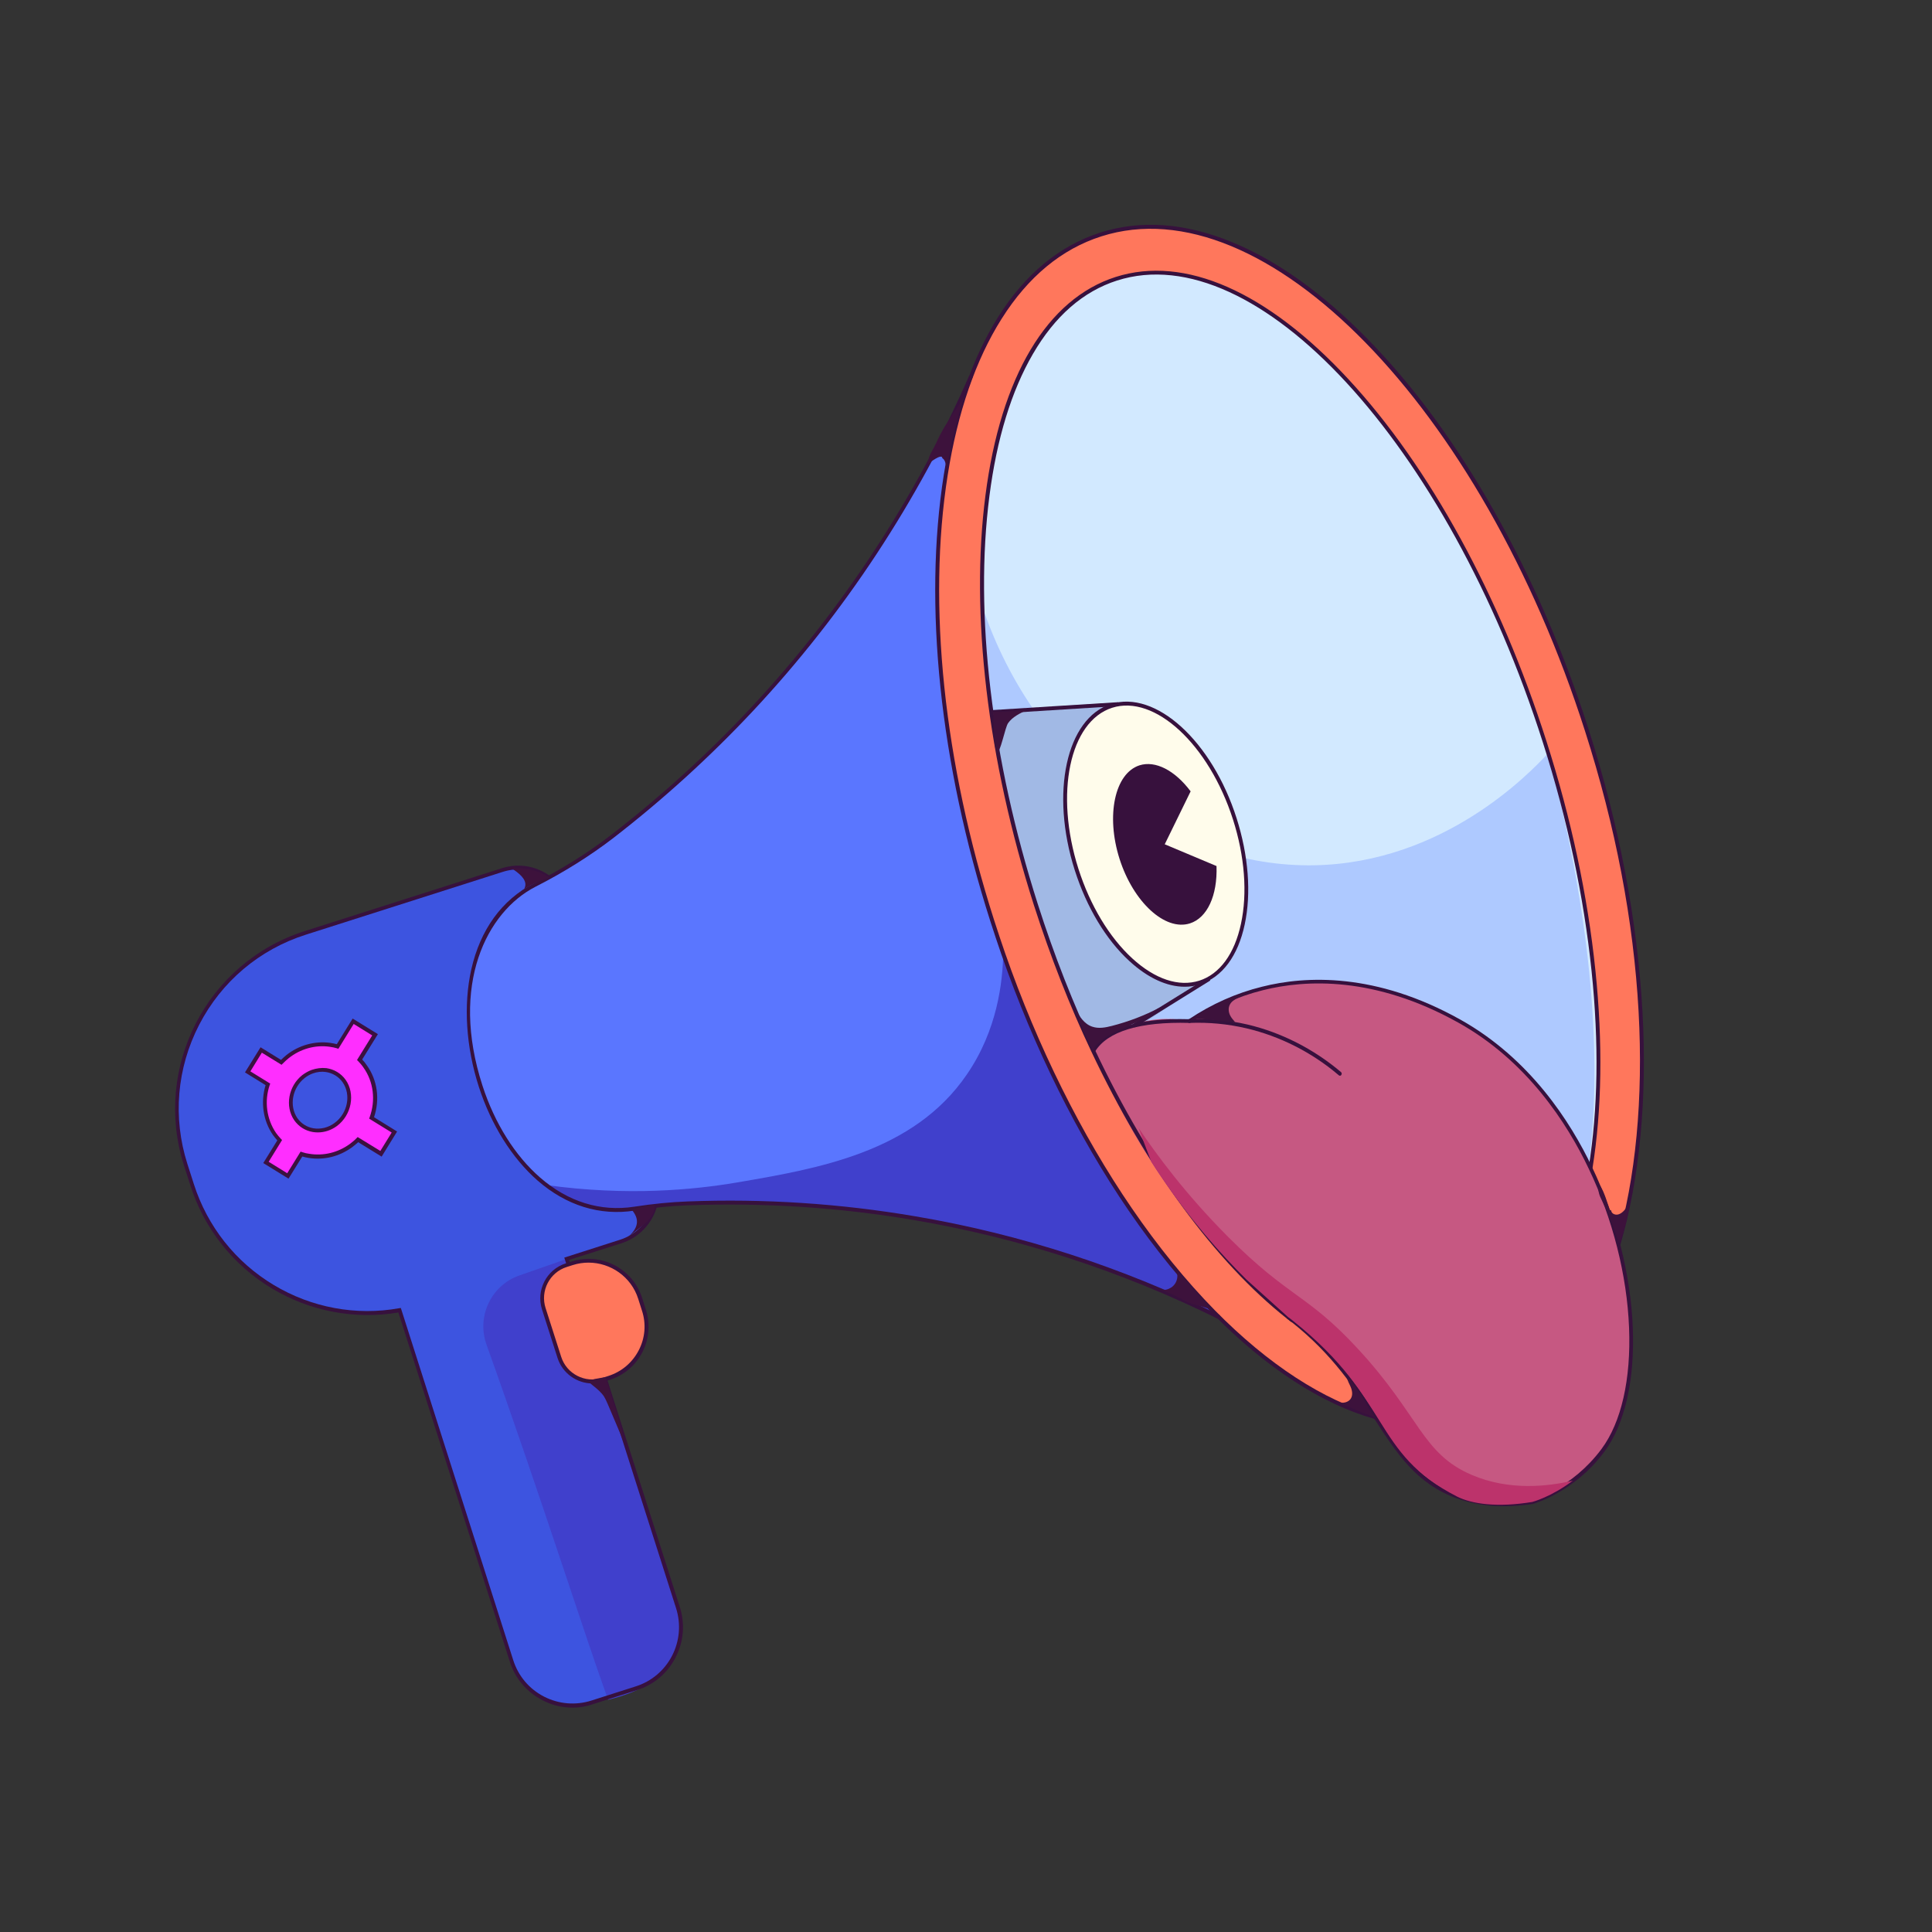 <?xml version="1.0" encoding="UTF-8"?> <svg xmlns="http://www.w3.org/2000/svg" width="983" height="983" viewBox="0 0 983 983" fill="none"><rect x="0" y="0" width="983" height="983" fill="#333333" stroke="none"/><path d="M327.732 857.635C326.487 858.225 325.242 858.683 323.866 859.142L301.322 866.351C284.152 871.855 265.737 862.353 260.298 845.183L203.35 666.736C157.804 674.797 112.258 648.125 97.775 602.841L94.499 592.618C78.771 543.271 105.967 490.517 155.314 474.724L255.58 442.743C263.968 440.056 272.618 441.76 279.237 446.544L333.368 613.589C333.368 613.654 333.368 613.654 333.368 613.72C332.713 615.948 331.402 619.487 328.518 623.025C325.111 627.22 321.31 629.448 319.082 630.431C308.793 633.773 298.57 637.181 288.281 640.523C292.278 656.316 299.88 676.959 307.81 701.731C310.3 709.661 312.856 717.525 315.412 725.454C325.242 756.32 335.137 787.252 344.967 818.118C350.144 833.977 342.411 850.819 327.732 857.635Z" fill="#3D54E0"></path><path d="M620.207 670.21C617.914 669.096 615.62 667.916 613.261 666.802C577.021 649.501 527.019 630.365 465.352 619.814C421.576 612.344 382.256 611.033 349.751 612.278C340.708 612.606 331.664 613.589 322.752 614.965C320.392 615.358 318.033 615.555 315.739 615.62C304.009 616.013 293.262 612.737 283.694 606.904C281.728 605.725 279.827 604.414 277.992 602.972C233.43 569.026 220.126 476.952 272.029 450.345C285.856 443.268 299.16 435.141 311.48 425.639C334.154 408.142 358.467 386.778 382.649 360.892C439.991 299.553 473.937 237.165 493.99 191.685C493.99 191.685 493.99 191.685 493.99 191.62L620.207 670.21Z" fill="#5A76FF"></path><path d="M617.783 667.523C617.717 667.523 617.586 667.523 617.521 667.457C616.079 667.261 614.703 666.998 613.327 666.802C577.087 649.501 527.085 630.365 465.418 619.814C421.642 612.344 382.322 611.033 349.817 612.278C340.773 612.606 331.73 613.589 322.817 614.965C320.458 615.358 318.099 615.555 315.805 615.62C307.483 615.489 295.49 613.916 283.76 606.904C281.662 605.659 279.762 604.349 278.058 602.972C319.541 608.674 352.963 605.332 374.458 601.727C416.006 594.65 464.763 586.392 491.893 546.745C507.49 524.07 510.177 499.561 510.439 485.078C527.74 534.424 550.021 578.659 575.055 615.227C589.276 632.724 603.497 650.091 617.783 667.523Z" fill="#4040CC"></path><path d="M309.383 864.844C296.342 828.538 275.437 762.153 247.52 684.103C242.408 669.751 249.944 653.892 264.362 648.911C272.357 646.093 280.352 643.341 288.412 640.523C296.473 676.108 306.762 704.615 315.543 725.454C325.373 756.32 335.269 787.252 345.099 818.118C350.145 833.977 345.688 856.193 309.383 864.844Z" fill="#4040CC"></path><path d="M809.271 594.387C818.708 535.604 811.63 458.012 785.941 377.603C737.119 224.583 639.54 119.074 568.043 141.88C496.546 164.685 478.197 307.22 527.019 460.241C535.473 486.651 545.303 511.619 556.247 534.752C584.426 594.387 619.618 641.833 655.399 670.144C656.251 670.799 657.037 671.455 657.889 672.044C657.889 672.044 657.889 672.044 657.955 672.11" fill="#D2E9FF"></path><path d="M787.711 383.239C827.424 531.475 815.759 657.234 761.497 683.185C696.423 714.248 562.735 605.266 515.682 478.459C490.386 410.304 493.99 347.523 499.823 308.662C526.888 389.006 596.485 441.629 668.833 440.253C734.367 438.942 777.815 393.921 787.711 383.239Z" fill="#AEC9FF"></path><path d="M614.637 498.447C593.994 512.471 573.351 526.56 552.708 540.585C542.026 514.699 531.41 486.061 521.711 454.736C511.553 421.969 503.82 391.038 497.857 362.531C521.58 361.089 545.303 359.647 569.026 358.205C584.23 404.996 599.434 451.721 614.637 498.447Z" fill="#A1B9E5"></path><path d="M807.436 371.836C754.354 205.644 643.603 92.599 560.048 119.271C476.493 145.943 451.721 302.305 504.803 468.432C547.334 601.596 626.892 700.682 699.83 721.063L823.426 633.117C843.021 566.405 839.023 470.857 807.436 371.836ZM809.271 594.322L657.889 671.979C657.889 671.979 657.889 671.979 657.823 671.913C656.971 671.323 656.185 670.668 655.333 670.013C619.617 641.702 584.361 594.191 556.181 534.621C545.237 511.488 535.407 486.519 526.953 460.109C478.131 307.089 496.48 164.554 567.977 141.749C639.474 118.943 737.053 224.452 785.876 377.472C811.63 458.012 818.708 535.538 809.271 594.322Z" fill="#FF775C"></path><path d="M699.569 721.981C672.634 714.51 644.062 695.898 616.8 668.178C601.989 653.105 587.638 635.477 574.203 615.882C548.58 578.463 526.167 533.376 509.456 485.471C507.753 480.425 505.721 474.592 503.886 468.76C478.197 388.285 469.743 307.482 480.228 241.425C485.34 209.248 494.646 182.248 507.884 161.212C521.646 139.389 539.143 124.972 559.786 118.353C580.429 111.734 603.038 113.373 626.892 123.203C649.894 132.64 673.093 149.285 695.899 172.549C742.755 220.389 782.665 291.034 808.419 371.509C823.885 420.003 833.06 468.17 835.681 514.568C838.172 558.803 834.24 599.892 824.41 633.38L822.509 632.855C832.274 599.63 836.14 558.737 833.715 514.699C831.159 468.432 821.985 420.462 806.519 372.164C753.699 206.823 643.275 93.778 560.376 120.254C540.191 126.676 523.087 140.831 509.587 162.261C496.481 183.035 487.241 209.772 482.194 241.687C471.775 307.482 480.163 387.892 505.786 468.105C507.621 473.937 509.653 479.77 511.357 484.816C528.002 532.524 550.284 577.414 575.842 614.703C589.21 634.232 603.431 651.729 618.176 666.736C645.176 694.195 673.486 712.609 700.027 720.015L699.569 721.981Z" fill="#37113D"></path><path d="M815.628 737.906C810.713 744.524 805.339 749.57 800.228 753.371C789.218 761.694 779.65 764.184 779.65 764.184C761.825 767.133 748.849 765.233 741.313 761.432C697.864 739.216 708.481 712.413 657.889 672.045C656.841 671.193 655.989 670.537 655.399 670.144L634.232 651.074C620.797 637.771 605.463 620.404 590.717 598.647C589.014 596.157 587.375 593.667 585.802 591.176C572.565 570.533 563.062 551.136 556.312 534.752C559.262 531.476 563.521 527.609 569.419 524.398C584.688 516.141 599.958 518.5 605.331 519.614C613.392 514.24 625.974 507.163 642.423 503.034C691.115 490.779 732.859 514.175 742.624 519.614C772.638 536.456 794.854 563.98 809.337 594.388C834.698 647.666 836.533 709.726 815.628 737.906Z" fill="#C65882"></path><path d="M657.299 672.831C657.299 672.831 657.234 672.831 657.234 672.765C656.644 672.372 656.054 671.913 655.53 671.455C655.268 671.258 655.006 671.061 654.744 670.865C618.373 642.096 583.05 593.863 555.33 535.145C544.255 511.815 534.425 486.651 526.036 460.503C502.379 386.385 493.597 312.332 501.396 252.041C509.194 191.488 532.721 152.037 567.715 140.897C602.71 129.756 644.783 148.302 686.2 193.061C727.486 237.689 763.201 303.092 786.859 377.21C799.441 416.595 807.829 455.85 811.762 493.925C815.562 530.689 815.038 564.504 810.254 594.453L808.288 594.125C813.072 564.373 813.596 530.689 809.796 494.121C805.863 456.178 797.541 417.054 785.024 377.8C736.464 225.566 639.278 120.123 568.371 142.732C551.135 148.236 536.718 160.819 525.512 180.151C514.633 198.894 507.163 223.207 503.427 252.303C495.694 312.266 504.41 385.991 528.002 459.913C536.325 485.995 546.155 511.029 557.165 534.293C584.82 592.815 619.945 640.785 656.054 669.358C656.316 669.554 656.579 669.751 656.841 669.947C657.431 670.406 657.955 670.799 658.479 671.193L658.676 671.389L657.627 672.438L657.299 672.831Z" fill="#37113D"></path><path d="M619.748 671.062C570.795 646.814 518.827 629.907 465.155 620.797C427.212 614.31 388.416 611.819 349.751 613.261C341.363 613.589 332.581 614.441 322.883 615.948C305.189 618.7 288.15 613.392 273.536 600.679C260.56 589.341 249.944 572.434 243.653 553.036C237.099 532.721 235.723 511.488 239.786 493.27C244.374 472.954 255.383 457.816 271.57 449.493C286.184 442.023 299.356 433.765 310.89 424.853C336.251 405.258 360.171 383.567 381.928 360.237C427.998 310.956 465.418 254.138 493.073 191.292L493.793 191.62H494.908V191.882L494.842 192.078C467.056 255.121 429.505 312.135 383.304 361.548C361.416 384.943 337.431 406.766 312.004 426.426C300.405 435.338 287.101 443.726 272.422 451.197C247.716 463.845 228.777 500.937 245.488 552.381C251.648 571.451 262.068 588.096 274.847 599.171C289.002 611.492 305.516 616.603 322.62 613.982C332.385 612.475 341.232 611.623 349.751 611.295C388.547 609.788 427.474 612.344 465.549 618.831C519.351 627.941 571.581 644.914 620.666 669.227L619.748 671.062Z" fill="#37113D"></path><path d="M291.361 868.841C286.053 868.841 280.81 867.596 275.961 865.04C267.966 860.912 262.068 853.965 259.381 845.38L202.695 667.785C180.544 671.52 157.739 667.195 138.406 655.596C118.615 643.734 103.87 625.123 96.858 603.103L93.582 592.88C77.722 543.075 105.247 489.6 155.052 473.741L255.318 441.76C263.706 439.074 272.684 440.515 279.827 445.692L278.648 447.265C271.963 442.416 263.641 441.105 255.842 443.595L155.576 475.576C131.984 483.112 112.717 499.364 101.315 521.449C89.977 543.468 87.815 568.633 95.351 592.225L98.628 602.448C105.509 624.009 119.926 642.227 139.324 653.826C158.525 665.36 181.2 669.554 203.088 665.622L203.94 665.491L261.15 844.725C263.706 852.785 269.276 859.339 276.747 863.205C284.284 867.072 292.868 867.793 300.929 865.237L323.473 858.028C331.533 855.472 338.086 849.902 341.953 842.431C345.819 834.895 346.54 826.31 343.984 818.249L306.827 701.862L308.728 701.272L345.885 817.66C348.637 826.244 347.851 835.354 343.722 843.349C339.594 851.344 332.647 857.242 324.062 859.929L301.519 867.137C298.242 868.317 294.769 868.841 291.361 868.841Z" fill="#37113D"></path><path d="M288.347 643.668L287.102 639.868L315.543 630.758C323.735 628.137 330.026 621.584 332.385 613.261L334.286 613.785C331.73 622.763 324.98 629.775 316.133 632.593L289.526 641.047L290.116 643.013L288.347 643.668Z" fill="#37113D"></path><path d="M309.842 701.076L306.761 702.059C297.456 705.008 287.56 699.896 284.611 690.656L276.682 665.884C273.733 656.578 278.844 646.683 288.084 643.734L291.165 642.751C305.647 638.164 321.048 646.093 325.701 660.576L327.601 666.54C332.254 681.022 324.324 696.488 309.842 701.076Z" fill="#FF775C"></path><path d="M301.454 703.894C293.59 703.894 286.25 698.848 283.694 690.984L275.764 666.212C272.684 656.447 278.058 645.962 287.823 642.817L290.903 641.834C305.844 637.115 321.9 645.372 326.684 660.314L328.584 666.277C330.944 673.552 330.288 681.285 326.815 688.035C323.342 694.784 317.444 699.765 310.235 702.059L307.155 703.042C305.189 703.566 303.288 703.894 301.454 703.894ZM299.422 642.423C296.801 642.423 294.114 642.816 291.427 643.668L288.347 644.651C279.631 647.404 274.781 656.841 277.599 665.557L285.529 690.328C288.281 699.044 297.718 703.894 306.434 701.076L309.514 700.093C316.264 697.93 321.703 693.343 324.98 687.052C328.257 680.76 328.846 673.552 326.618 666.802L324.718 660.838C321.179 649.632 310.694 642.423 299.422 642.423Z" fill="#37113D"></path><path d="M610.468 499.912C632.706 492.812 640.678 455.558 628.274 416.702C615.87 377.846 587.787 352.102 565.549 359.201C543.311 366.3 535.339 403.554 547.743 442.41C560.147 481.266 588.23 507.011 610.468 499.912Z" fill="#FFFCEB"></path><path d="M602.776 502.051C593.732 502.051 584.033 497.595 574.727 489.075C562.735 478.131 552.839 461.617 546.81 442.678C534.293 403.358 542.55 365.479 565.225 358.205C587.965 350.931 616.669 377.013 629.186 416.333C635.215 435.272 636.722 454.474 633.314 470.333C629.906 486.388 621.846 497.201 610.771 500.74C608.215 501.658 605.528 502.051 602.776 502.051ZM565.88 360.106C544.189 367.052 536.521 403.816 548.711 442.088C554.674 460.699 564.373 476.886 576.104 487.634C587.703 498.25 599.761 502.248 610.181 498.971C620.601 495.629 628.137 485.34 631.414 470.005C634.756 454.474 633.314 435.6 627.351 416.989C615.096 378.717 587.506 353.225 565.88 360.106Z" fill="#37113D"></path><path d="M592.618 429.571L618.962 440.646C619.486 455.653 614.244 466.991 605.462 469.809C592.814 473.872 576.628 458.996 569.616 436.976C562.604 414.892 567.191 393.462 579.773 389.399C587.834 386.843 597.729 391.889 605.79 402.637L592.618 429.571Z" fill="#37113D"></path><path d="M568.941 357.271L503.997 361.339L504.119 363.301L569.064 359.234L568.941 357.271Z" fill="#37113D"></path><path d="M577.349 522.76L576.3 521.056L614.113 497.595L614.506 498.185L615.555 497.922L615.751 498.905L577.349 522.76Z" fill="#37113D"></path><path d="M765.036 766.347C756.517 766.347 748.456 764.971 740.985 762.284C720.605 754.813 710.775 739.609 699.372 722.046C689.411 706.646 678.073 689.214 657.299 672.765C656.906 672.438 656.447 672.11 656.054 671.848C655.661 671.52 655.202 671.192 654.809 670.865L655.989 669.292C656.382 669.62 656.841 669.947 657.234 670.209C657.627 670.537 658.086 670.865 658.479 671.192C679.515 687.903 690.918 705.466 701.01 720.998C712.216 738.298 721.915 753.24 741.641 760.449C752.978 764.577 765.692 765.495 779.454 763.136C780.437 762.874 800.031 757.172 814.842 737.25C824.934 723.685 829.914 701.731 828.866 675.518C827.817 648.846 820.543 620.076 808.354 594.649C797.344 571.451 776.832 539.733 742.034 520.335L741.903 520.269C699.568 496.677 664.508 498.315 642.554 503.82C629.644 507.031 617.259 512.602 605.79 520.269L605.528 520.466H605.2C579.97 519.745 563.325 524.791 557.099 535.145L555.395 534.162C561.948 523.218 579.118 517.844 604.938 518.565C616.538 510.832 629.054 505.262 642.096 502.051C664.377 496.415 700.027 494.777 742.886 518.696L743.017 518.762C778.274 538.487 798.982 570.533 810.123 593.994C822.378 619.683 829.718 648.649 830.766 675.583C831.815 702.255 826.703 724.602 816.349 738.561C800.817 759.531 780.043 765.167 779.847 765.233H779.781C774.735 765.954 769.82 766.347 765.036 766.347Z" fill="#37113D"></path><path d="M681.809 547.335C681.612 547.335 681.35 547.269 681.153 547.072C667.457 535.407 651.205 527.216 634.232 523.218C624.729 520.99 614.965 520.073 605.2 520.466C604.676 520.466 604.217 520.073 604.152 519.548C604.086 519.024 604.545 518.565 605.069 518.5C614.965 518.107 624.926 519.024 634.625 521.252C651.926 525.315 668.374 533.704 682.333 545.5C682.726 545.827 682.792 546.483 682.464 546.876C682.333 547.203 682.071 547.335 681.809 547.335Z" fill="#37113D"></path><path d="M800.228 753.371C789.218 761.694 779.65 764.184 779.65 764.184C761.825 767.133 748.85 765.233 741.313 761.432C697.865 739.216 708.481 712.413 657.889 672.044C656.841 671.193 655.989 670.537 655.399 670.144L634.232 651.074C620.797 637.771 605.463 620.404 590.718 598.647C589.014 596.157 587.375 593.667 585.803 591.176C583.247 584.688 581.15 578.922 579.38 574.007C588.227 587.179 603.103 607.494 624.861 629.317C656.185 660.707 664.836 658.151 690.656 686.003C722.571 720.474 723.357 739.478 748.784 750.422C767.985 758.614 787.449 756.32 800.228 753.371Z" fill="#BC336B"></path><path d="M193.913 586.982L182.182 579.773C181.068 580.888 179.889 581.871 178.644 582.788C172.287 587.441 164.685 589.276 157.214 588.031C155.904 587.834 154.658 587.506 153.413 587.113L146.467 598.319L135.326 591.438L142.338 580.101C141.421 579.118 140.503 578.004 139.717 576.89C134.54 569.354 133.557 559.982 136.375 551.66L126.086 545.303L132.967 534.162L143.19 540.453C144.173 539.47 145.222 538.487 146.336 537.57C152.496 532.655 160.425 530.492 167.962 531.541C169.272 531.738 170.583 532 171.828 532.393L179.758 519.548L190.898 526.429L183.034 539.143C184.017 540.191 185 541.24 185.787 542.485C191.357 550.283 192.275 560.114 189.129 568.764L200.728 575.907L193.913 586.982ZM158.853 545.237C157.28 545.827 155.773 546.679 154.396 547.728C147.712 553.036 145.943 562.735 150.464 569.354C152.561 572.368 155.707 574.4 159.311 574.99C163.309 575.645 167.372 574.662 170.78 572.106C177.923 566.863 179.889 556.706 175.039 549.89C172.877 546.876 169.666 544.91 165.93 544.385C163.637 544.123 161.212 544.385 158.853 545.237Z" fill="#FF2EFF"></path><path d="M146.795 599.696L133.95 591.766L141.093 580.232C140.307 579.315 139.521 578.397 138.865 577.48C133.819 570.14 132.509 560.769 135.13 552.119L124.645 545.631L132.574 532.852L142.994 539.274C143.911 538.357 144.829 537.57 145.681 536.849C152.037 531.803 160.164 529.51 168.093 530.624C169.338 530.82 170.387 531.017 171.37 531.279L179.43 518.238L192.275 526.167L184.28 539.077C185.132 539.995 185.918 540.912 186.639 542.026C192.013 549.497 193.389 559.327 190.309 568.436L202.039 575.711L194.175 588.49L182.248 581.15C181.331 582.002 180.282 582.854 179.168 583.706C172.615 588.49 164.751 590.39 157.018 589.145C156.035 589.014 154.986 588.752 153.807 588.424L146.795 599.696ZM136.703 591.111L146.139 596.943L152.955 585.934L153.676 586.196C155.052 586.655 156.232 586.917 157.346 587.048C164.62 588.227 171.96 586.458 178.054 582.002C179.365 581.019 180.479 580.101 181.462 579.053L181.986 578.528L193.52 585.606L199.287 576.235L187.819 569.157L188.081 568.436C191.226 559.786 190.047 550.284 184.87 543.075C184.083 541.895 183.166 540.912 182.183 539.864L181.659 539.34L182.052 538.684L189.391 526.823L179.955 520.99L172.156 533.638L171.435 533.376C170.387 533.048 169.142 532.786 167.7 532.59C160.36 531.541 152.758 533.704 146.86 538.422C145.877 539.208 144.894 540.126 143.78 541.24L143.256 541.764L133.229 535.604L127.397 545.106L137.489 551.332L137.227 552.053C134.409 560.31 135.654 569.419 140.438 576.431C141.159 577.48 142.076 578.528 142.994 579.511L143.518 580.036L136.703 591.111ZM161.736 576.169C160.884 576.169 160.033 576.104 159.181 575.973C155.314 575.317 151.972 573.22 149.678 569.944C144.894 562.932 146.729 552.577 153.807 547.007C155.314 545.893 156.887 544.975 158.525 544.386C160.95 543.534 163.571 543.206 166.062 543.468C170.059 544.058 173.532 546.155 175.826 549.366C180.938 556.575 178.906 567.388 171.37 572.958C168.486 575.055 165.144 576.169 161.736 576.169ZM159.181 546.155C157.739 546.679 156.297 547.466 154.986 548.514C148.695 553.495 147.057 562.604 151.251 568.83C153.217 571.647 156.101 573.482 159.443 574.072C163.178 574.662 167.045 573.745 170.19 571.385C176.94 566.47 178.775 556.902 174.253 550.546C172.222 547.728 169.207 545.958 165.799 545.434C163.637 545.106 161.343 545.369 159.181 546.155Z" fill="#3B113F"></path><path d="M479.442 233.102C480.621 233.823 481.08 235.33 481.277 236.706C481.539 238.279 481.473 239.917 481.146 241.556C483.177 228.187 486.323 214.949 490.517 202.105C488.092 205.709 485.733 209.379 483.308 212.983C481.998 214.949 480.687 216.915 479.573 218.947C478.197 221.372 477.017 223.862 475.837 226.418C474.592 229.104 471.512 233.233 472.495 235.985C472.823 235.396 479.442 230.481 479.442 233.102Z" fill="#3D123C"></path><path d="M512.929 367.904C515.157 364.759 518.827 362.989 522.3 361.351C516.533 362.006 510.766 362.268 505 362.268C505.983 362.268 505.262 381.535 507.293 382.715C508.866 383.567 511.422 369.936 512.929 367.904Z" fill="#3D123C"></path><path d="M555.722 522.366C558.934 523.48 562.472 522.825 565.749 521.973C574.137 519.81 582.329 516.73 589.996 512.667C582.722 519.548 572.433 521.907 563.849 526.953C560.769 528.788 557.82 531.082 555.985 534.162C552.642 527.609 549.169 520.597 547.203 513.519C549.235 517.123 551.594 520.99 555.722 522.366Z" fill="#3D123C"></path><path d="M625.908 516.665C625.056 514.961 624.86 512.929 625.712 511.225C627.35 507.949 631.806 507.424 634.493 505C624.336 507.818 614.637 512.405 606.052 518.565C613.719 518.106 620.928 519.614 628.464 520.072C627.612 519.089 626.498 517.91 625.908 516.665Z" fill="#3D123C"></path><path d="M687.248 705.728C688.034 707.629 688.362 709.857 687.313 711.561C686.068 713.592 683.185 714.117 680.891 713.461C683.84 714.706 686.724 716.017 689.673 717.262C692.884 718.639 696.16 720.08 699.634 720.801C698.061 720.473 693.998 712.151 692.949 710.578C690.656 707.367 688.296 703.435 685.413 700.813C685.478 702.517 686.592 704.09 687.248 705.728Z" fill="#3D123C"></path><path d="M819.232 615.948C819.035 615.882 819.297 615.489 819.494 615.62C819.691 615.751 819.756 616.013 819.822 616.21C820.149 617.52 821.657 618.176 822.967 617.979C824.278 617.783 825.392 616.931 826.309 615.948C827.686 614.44 828.8 612.671 829.455 610.771C828.406 618.241 826.571 625.581 823.885 632.593C821.46 625.122 818.511 617.783 815.038 610.771C813.989 608.673 812.351 605.2 814.055 603.169C816.414 606.708 817.659 611.819 819.232 615.948Z" fill="#3D123C"></path><path d="M595.37 642.554C602.841 650.877 610.312 659.2 617.717 667.522C615.816 665.36 608.28 664.18 605.528 663.066C601.334 661.362 599.236 659.658 594.584 657.758C591.831 656.644 589.538 655.923 588.03 655.464C591.504 657.299 595.763 656.185 597.795 653.236C600.088 649.894 599.171 644.913 595.37 642.554Z" fill="#3D123C"></path><path d="M318.099 630.562C320.458 628.727 322.817 626.826 325.176 624.991C327.142 623.484 329.108 621.911 330.616 619.945C332.123 617.979 333.171 615.555 333.04 613.13C333.04 612.737 322.555 614.768 321.506 615.62C326.421 621.453 323.8 626.105 318.099 630.562Z" fill="#3D123C"></path><path d="M307.089 710.185C308.006 711.626 308.727 713.199 309.383 714.772C311.938 720.867 314.494 726.896 317.116 732.99C317.247 730.565 316.526 728.141 315.805 725.847C313.38 717.852 310.89 709.922 308.465 701.927C308.334 701.469 308.138 701.01 307.744 700.879C307.482 700.748 307.155 700.813 306.827 700.879C304.337 701.403 301.125 701.6 299.291 702.976C301.977 705.335 304.861 707.17 307.089 710.185Z" fill="#3D123C"></path><path d="M262.002 456.636C266.327 451.328 273.143 448.772 279.565 446.479C277.14 444.971 273.208 443.005 268.031 442.088C264.951 441.564 262.199 441.564 260.102 441.695C264.099 444.185 267.572 447.199 267.31 450.345C267.048 454.015 262.002 456.636 262.002 456.636Z" fill="#3D123C"></path></svg> 